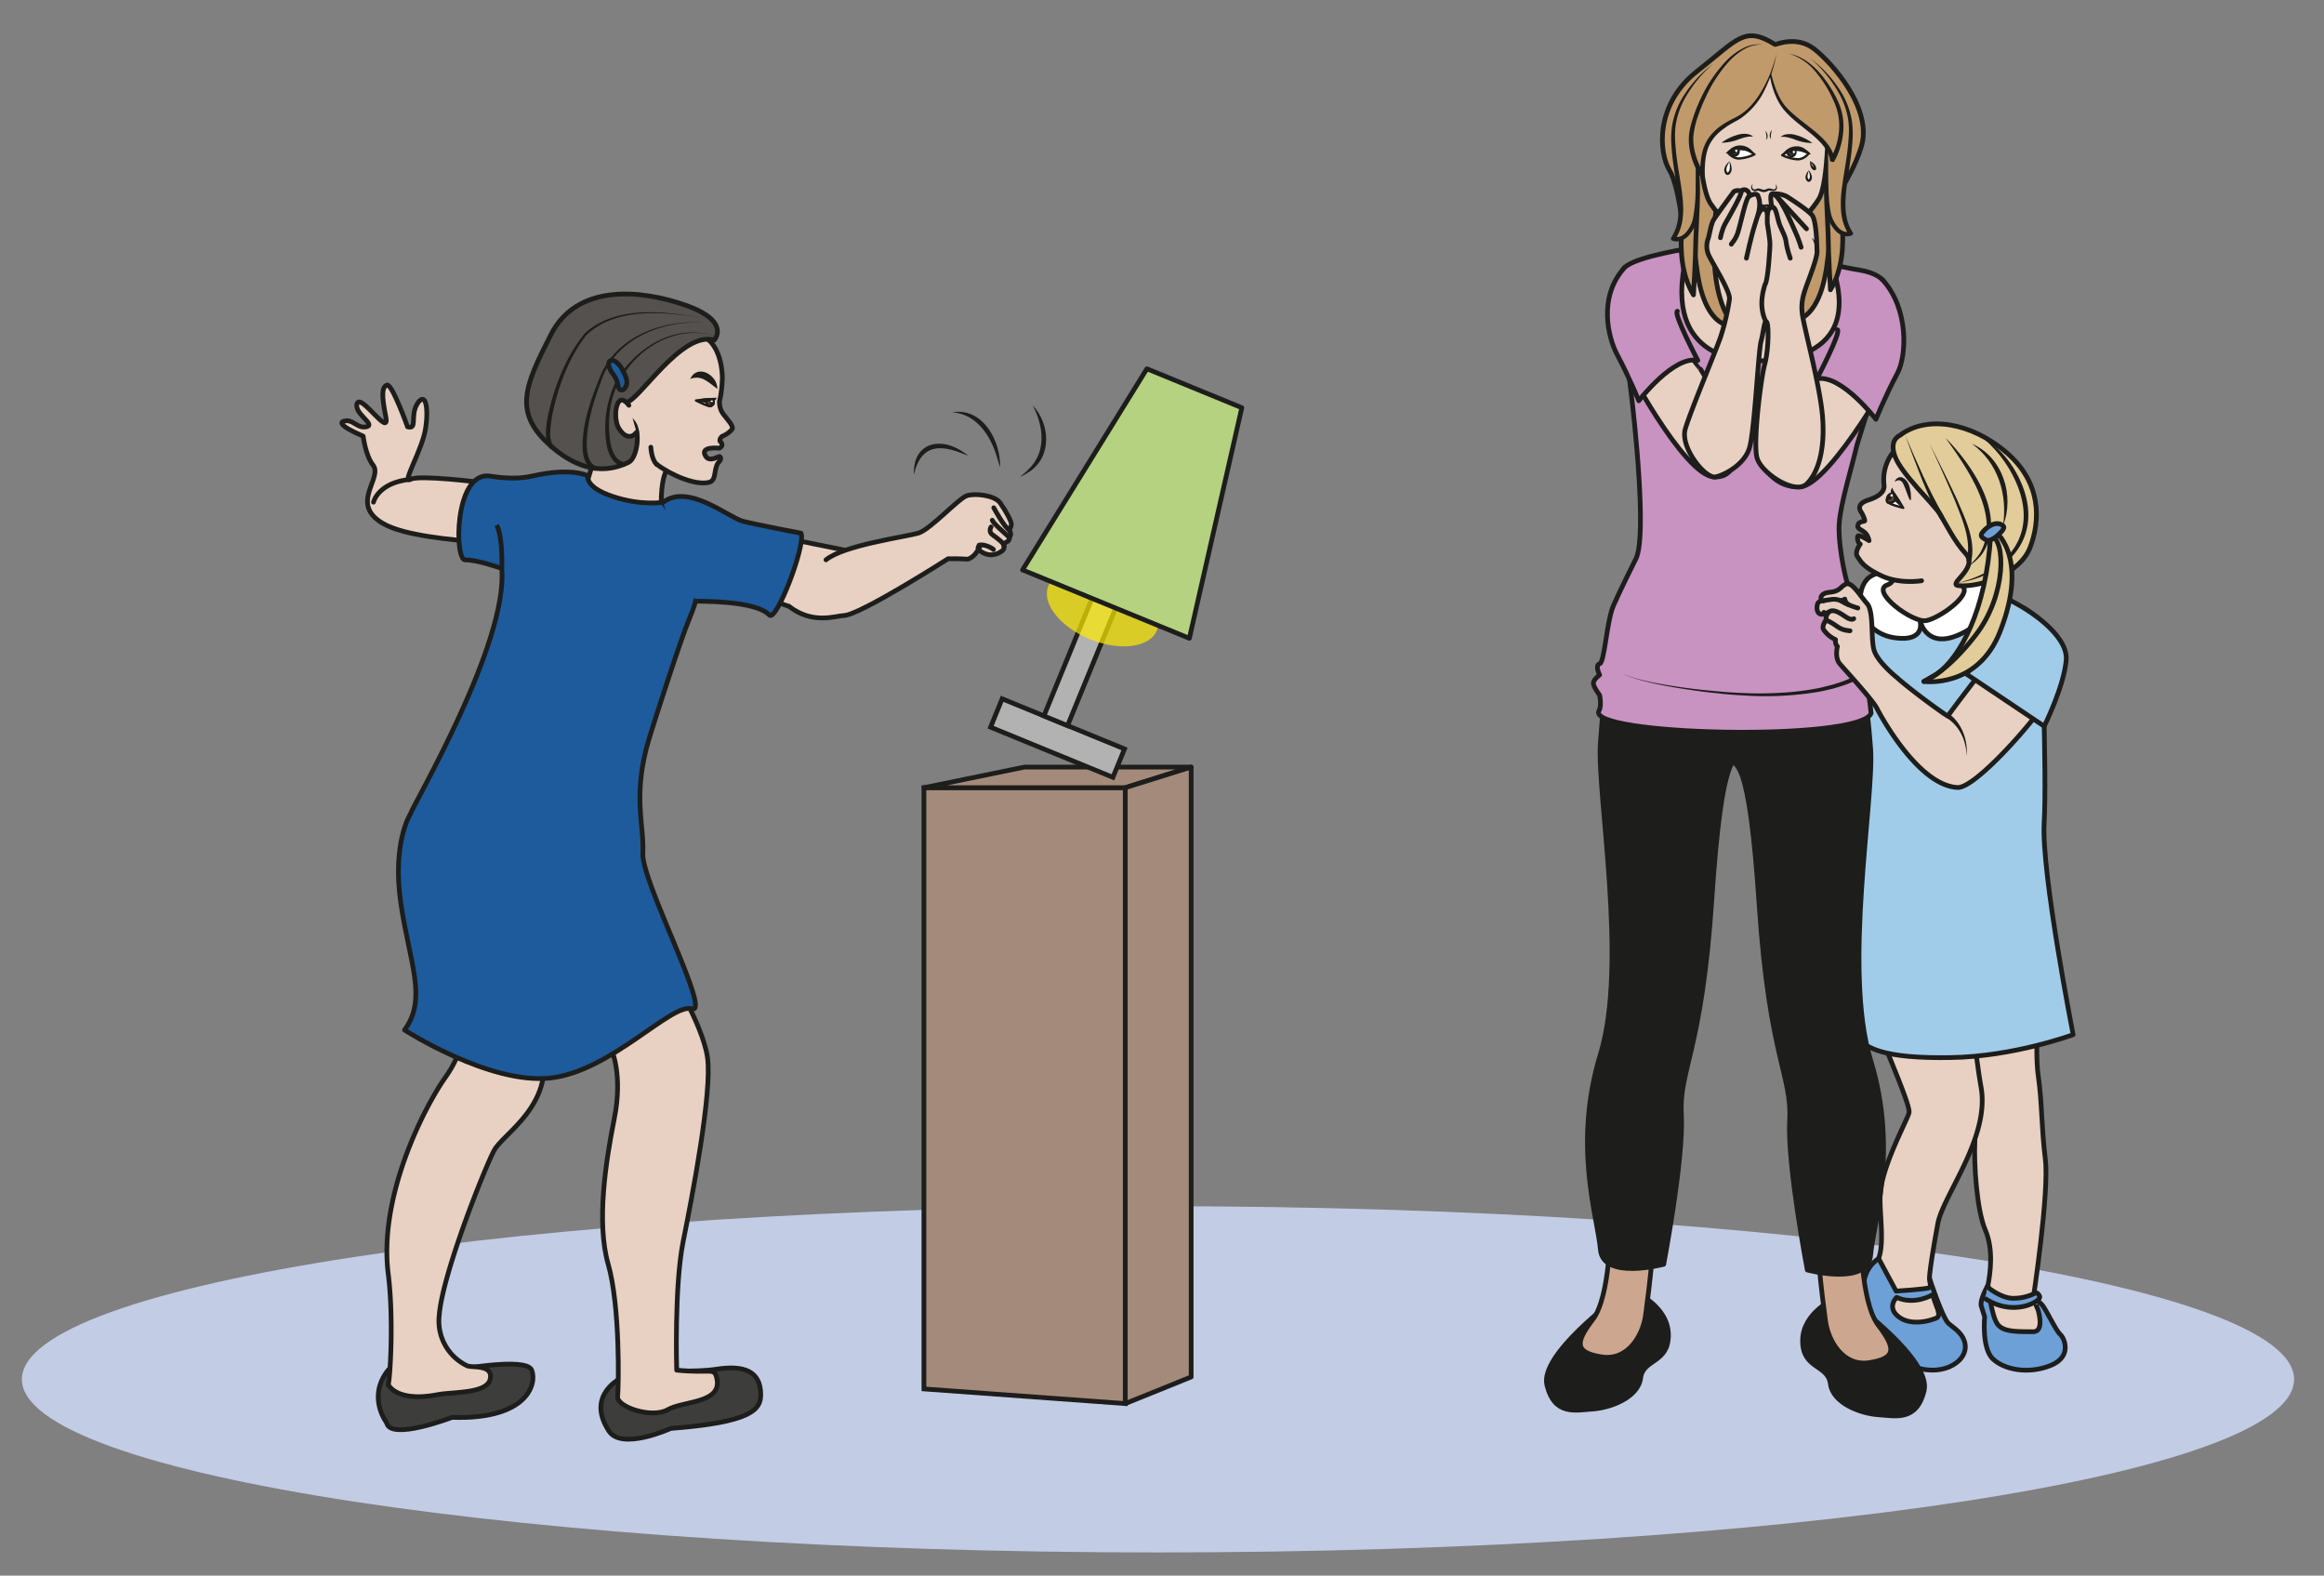 <?xml version="1.0" encoding="UTF-8" standalone="no"?><svg xmlns="http://www.w3.org/2000/svg" xml:space="preserve" viewBox="0 0 655.07 444.03"><rect x="0" y="0" width="655.07" height="444.03" fill="#808080" stroke="none"/><defs><clipPath id="a" clipPathUnits="userSpaceOnUse"><path d="M0 333.02h491.3V0H0Z"/></clipPath><clipPath id="b" clipPathUnits="userSpaceOnUse"><path d="M221.37 212.54h23.56v-16.09h-23.56Z"/></clipPath></defs><g clip-path="url(#a)" transform="matrix(1.333 0 0 -1.333 0 444.03)"><path d="M0 0c0-20.2-107.56-36.6-240.23-36.6-132.68 0-240.24 16.4-240.24 36.6 0 20.2 107.56 36.6 240.24 36.6C-107.56 36.6 0 20.2 0 0" style="fill:#c2cce5;fill-opacity:1;fill-rule:nonzero;stroke:none" transform="translate(485.1 41.5)"/><path d="M0 0c0-.55.12-7.19 1.33-11.5 1.22-4.3 2.3-8.04 2.07-12.73-.24-4.7.4-14.55 2.2-18.72 1.81-4.18 1.03-9.26.57-11.7-.45-2.43.11-7.82 1.85-9.92 1.75-2.1 10.48-3.38 10.82-.51.34 2.87-3.12 7.48-3.12 7.48S19.16-35 18.3-28c-.86 6.99-.67 11.9-1.5 17.66-.83 5.77.31 18.22.31 18.22" style="fill:#e8d1c2;fill-opacity:1;fill-rule:nonzero;stroke:#1d1d1b;stroke-width:1;stroke-linecap:round;stroke-linejoin:round;stroke-miterlimit:10;stroke-dasharray:none;stroke-opacity:1" transform="translate(414.2 116.03)"/><path d="M0 0s-1.82-3.13-1.41-4.42l.7-2.23s-.65-6.67 1.76-8.93c2.4-2.27 7.46-3.27 12.18-1.38 4.72 1.9 2.9 5.88 2.02 6.61-.87.73-2.99 5.32-3.82 6.23-.83.92-1.86 1.31-1.86 1.32 0 .01 1.04-2.38 1.07-2.56.03-.18 1.35-4.54-1.16-4.46-2.5.08-6.13-.26-7.46 1.59C.68-6.38 0 0 0 0" style="fill:#6da0d6;fill-opacity:1;fill-rule:nonzero;stroke:none" transform="translate(420.37 61.38)"/><path d="M0 0s-1.82-3.13-1.41-4.42l.7-2.23s-.65-6.67 1.76-8.93c2.4-2.27 7.46-3.27 12.18-1.38 4.72 1.9 2.9 5.88 2.02 6.61-.87.73-2.99 5.32-3.82 6.23-.83.92-1.86 1.31-1.86 1.32 0 .01 1.04-2.38 1.07-2.56.03-.18 1.35-4.54-1.16-4.46-2.5.08-6.13-.26-7.46 1.59C.68-6.38 0 0 0 0Z" style="fill:none;stroke:#1d1d1b;stroke-width:1;stroke-linecap:round;stroke-linejoin:round;stroke-miterlimit:10;stroke-dasharray:none;stroke-opacity:1" transform="translate(420.37 61.38)"/><path d="M0 0s2.93-2.5 5.6-2.44a10 10 0 0 1 4.3.97s.53.67 1.16-.48c.4-.75-1.58-1.6-1.58-1.6s-4.47-2.4-9.8.98" style="fill:#6da0d6;fill-opacity:1;fill-rule:nonzero;stroke:#1d1d1b;stroke-width:1;stroke-linecap:round;stroke-linejoin:round;stroke-miterlimit:10;stroke-dasharray:none;stroke-opacity:1" transform="translate(420.2 61.07)"/><path d="M0 0c.1 5.95 5.59 15.86 6.11 17.7.53 1.83-7.88 19.6-8.28 23.46-.4 3.87.53 4.99.53 4.99l8.83-.29s10.02 4.26 10.82.66c.8-3.6 2.42-18.42 3.32-23.27 2-10.75-8.1-23.04-9.14-29.03 0 0-1.82-9.79-1.74-11.55.09-1.76 1.7-8.38 4.26-10.26 2.57-1.9 2.2-7.63-4.5-8.26-6.7-.62-8.16 13.53-9.46 15.17a7.73 7.73 0 0 0-1.08 7.61C.91-10-.07-4.04 0 0" style="fill:#e8d1c2;fill-opacity:1;fill-rule:nonzero;stroke:none" transform="translate(397.56 80.12)"/><path d="M0 0c.1 5.95 5.59 15.86 6.11 17.7.53 1.83-7.88 19.6-8.28 23.46-.4 3.87.53 4.99.53 4.99l8.83-.29s10.02 4.26 10.82.66c.8-3.6 2.42-18.42 3.32-23.27 2-10.75-8.1-23.04-9.14-29.03 0 0-1.82-9.79-1.74-11.55.09-1.76 1.7-8.38 4.26-10.26 2.57-1.9 2.2-7.63-4.5-8.26-6.7-.62-8.16 13.53-9.46 15.17a7.73 7.73 0 0 0-1.08 7.61C.91-10-.07-4.04 0 0Z" style="fill:none;stroke:#1d1d1b;stroke-width:1;stroke-linecap:round;stroke-linejoin:round;stroke-miterlimit:10;stroke-dasharray:none;stroke-opacity:1" transform="translate(397.56 80.12)"/><path d="M0 0s1.93-4.3.97-4.84-5.36-1.94-8.1.1c-2.74 2.03-.51 4.16-.51 4.16C-3.75-2.32 0 0 0 0m-11.98-5.68c1.41-1.02 2.22-7.52 8.3-9.65 6.1-2.14 11.73 1.52 10.36 5.55-.63 1.83-2.11 2.63-3.32 3.68C2.07-4.99-.67 3.4-.67 3.4S-.2 2-.74 1.48c-.31-.3-7-.73-7-.73l-3.71 6.9c-5.96-4.16-1.95-12.32-.53-13.34" style="fill:#6da0d6;fill-opacity:1;fill-rule:nonzero;stroke:none" transform="translate(408.69 59.4)"/><path d="M0 0s1.93-4.3.97-4.84-5.36-1.94-8.1.1c-2.74 2.03-.51 4.16-.51 4.16C-3.75-2.32 0 0 0 0Zm-11.98-5.68c1.41-1.02 2.22-7.52 8.3-9.65 6.1-2.14 11.73 1.52 10.36 5.55-.63 1.83-2.11 2.63-3.32 3.68C2.07-4.99-.67 3.4-.67 3.4S-.2 2-.74 1.48c-.31-.3-7-.73-7-.73l-3.71 6.9c-5.96-4.16-1.95-12.32-.53-13.34z" style="fill:none;stroke:#1d1d1b;stroke-width:1;stroke-linecap:round;stroke-linejoin:round;stroke-miterlimit:10;stroke-dasharray:none;stroke-opacity:1" transform="translate(408.69 59.4)"/><path d="M0 0s.12-1.9-.44-3.05" style="fill:#e8d1c2;fill-opacity:1;fill-rule:nonzero;stroke:none" transform="translate(434.62 135.86)"/><path d="M0 0c.14-.7.62-3.84-.63-3.62a.5.5 0 0 0-.34.64C-.4-2.14-.1-1.04 0 0" style="fill:#1d1d1b;fill-opacity:1;fill-rule:nonzero;stroke:none" transform="translate(434.62 135.86)"/><path d="M0 0s-7.96-2.93-12.23-8.85c-3.68-5.1-1.4-12.78-.5-23.89.92-11.1 2.77-26.67 3.15-28.72.38-2.06 4.72-29.64 5.16-32 .88-4.82 7.1-6.73 20.6-6.52 13.48.2 25.95 4.85 25.95 4.85S35.38-60.75 36-50.33c.61 10.42-.67 42.7-.67 42.7S31.64-3.75 21.07 0C10.45 3.76 0 0 0 0" style="fill:#a0ccea;fill-opacity:1;fill-rule:nonzero;stroke:none" transform="translate(396.25 209.5)"/><path d="M0 0s-7.96-2.93-12.23-8.85c-3.68-5.1-1.4-12.78-.5-23.89.92-11.1 2.77-26.67 3.15-28.72.38-2.06 4.72-29.64 5.16-32 .88-4.82 7.1-6.73 20.6-6.52 13.48.2 25.95 4.85 25.95 4.85S35.38-60.75 36-50.33c.61 10.42-.67 42.7-.67 42.7S31.64-3.75 21.07 0C10.45 3.76 0 0 0 0Z" style="fill:none;stroke:#1d1d1b;stroke-width:1;stroke-linecap:round;stroke-linejoin:round;stroke-miterlimit:10;stroke-dasharray:none;stroke-opacity:1" transform="translate(396.25 209.5)"/><path d="M0 0s-3.5.13-5.26-1.4C-8.6-4.35-7.5-13.77 1.53-14.17c5.39-.24 4.08 3.82 4.08 3.82s1-4.8 5.95-3.82c4.95 1 10.73 6.54 10.31 8.52-.42 1.98-3.61 5.12-9.01 4.23C7.46-2.29 0 0 0 0" style="fill:#fff;fill-opacity:1;fill-rule:nonzero;stroke:none" transform="translate(400.36 212.32)"/><path d="M0 0s-3.5.13-5.26-1.4C-8.6-4.35-7.5-13.77 1.53-14.17c5.39-.24 4.08 3.82 4.08 3.82s1-4.8 5.95-3.82c4.95 1 10.73 6.54 10.31 8.52-.42 1.98-3.61 5.12-9.01 4.23C7.46-2.29 0 0 0 0Z" style="fill:none;stroke:#1d1d1b;stroke-width:1;stroke-linecap:round;stroke-linejoin:round;stroke-miterlimit:10;stroke-dasharray:none;stroke-opacity:1" transform="translate(400.36 212.32)"/><path d="M0 0s5-6.58 1.32-7.88c-3.76-1.34 5.33-8.1 8.2-7.56 2.88.54 9.6 5.4 7.74 7.2-3.22 3.1.2 7 .2 7" style="fill:#e8d1c2;fill-opacity:1;fill-rule:nonzero;stroke:#1d1d1b;stroke-width:1;stroke-linecap:round;stroke-linejoin:round;stroke-miterlimit:10;stroke-dasharray:none;stroke-opacity:1" transform="translate(397.79 217.34)"/><path d="m0 0-3.78-41.48" style="fill:none;stroke:#1d1d1b;stroke-width:1;stroke-linecap:round;stroke-linejoin:round;stroke-miterlimit:10;stroke-dasharray:none;stroke-opacity:1" transform="translate(390.45 188.15)"/><path d="M0 0s-16.3-11.96-14.69-18.4c1.6-6.44 5.97-5.3 9.68-5.04 3.7.25 9.6 2.41 10.13 6.55C5.65-12.76 11-13.85 11-7.8s-6.96 9-6.96 9" style="fill:#1d1d1b;fill-opacity:1;fill-rule:nonzero;stroke:#1d1d1b;stroke-width:1;stroke-linecap:round;stroke-linejoin:round;stroke-miterlimit:10;stroke-dasharray:none;stroke-opacity:1" transform="translate(341.8 58.66)"/><path d="M0 0s.09-14.83-3.7-19.77c-3.8-4.95-3.75-7 1.85-7.9 5.6-.89 8.81 4.6 9.34 9 .54 4.4 2.99 20.74 0 19.77C4.51.13 0 0 0 0" style="fill:#cca68e;fill-opacity:1;fill-rule:nonzero;stroke:none" transform="translate(340.5 73.91)"/><path d="M0 0s.09-14.83-3.7-19.77c-3.8-4.95-3.75-7 1.85-7.9 5.6-.89 8.81 4.6 9.34 9 .54 4.4 2.99 20.74 0 19.77C4.51.13 0 0 0 0Z" style="fill:none;stroke:#1d1d1b;stroke-width:1;stroke-linecap:round;stroke-linejoin:round;stroke-miterlimit:10;stroke-dasharray:none;stroke-opacity:1" transform="translate(340.5 73.91)"/><path d="M0 0c-2.14-1.1-4.82 1.06-6.96-31.05-2.15-32.1-6.96-35.95-6.43-45.3.54-9.33-3.74-31.7-3.74-31.7s-12.85-3.44-13.39 3.15c-.53 6.6-5.88 21.97 0 41.2 5.9 19.21-.78 55.14 0 65.9 1.44 19.8 3.75 31 3.75 31" style="fill:#1d1d1b;fill-opacity:1;fill-rule:nonzero;stroke:#1d1d1b;stroke-width:1;stroke-linecap:round;stroke-linejoin:round;stroke-miterlimit:10;stroke-dasharray:none;stroke-opacity:1" transform="translate(368.93 173.87)"/><path d="M0 0s16.3-11.96 14.69-18.4c-1.6-6.44-5.97-5.3-9.68-5.04-3.7.25-9.6 2.41-10.13 6.55C-5.65-12.76-11-13.85-11-7.8s6.96 9 6.96 9" style="fill:#1d1d1b;fill-opacity:1;fill-rule:nonzero;stroke:#1d1d1b;stroke-width:1;stroke-linecap:round;stroke-linejoin:round;stroke-miterlimit:10;stroke-dasharray:none;stroke-opacity:1" transform="translate(392.17 57.45)"/><path d="M0 0s-.09-14.83 3.7-19.77c3.8-4.95 3.75-7-1.85-7.9-5.6-.89-8.81 4.6-9.34 9-.54 4.4-2.99 20.74 0 19.77C-4.51.13 0 0 0 0" style="fill:#cca68e;fill-opacity:1;fill-rule:nonzero;stroke:none" transform="translate(393.48 72.7)"/><path d="M0 0s-.09-14.83 3.7-19.77c3.8-4.95 3.75-7-1.85-7.9-5.6-.89-8.81 4.6-9.34 9-.54 4.4-2.99 20.74 0 19.77C-4.51.13 0 0 0 0Z" style="fill:none;stroke:#1d1d1b;stroke-width:1;stroke-linecap:round;stroke-linejoin:round;stroke-miterlimit:10;stroke-dasharray:none;stroke-opacity:1" transform="translate(393.48 72.7)"/><path d="M0 0c2.14-1.1 4.82 1.06 6.96-31.05 2.15-32.1 6.96-35.95 6.43-45.3-.54-9.33 3.74-31.7 3.74-31.7s12.85-3.44 13.39 3.15c.53 6.6 5.88 21.97 0 41.2-5.9 19.21.78 55.14 0 65.9-1.44 19.8-5.46 31.58-5.46 31.58s-39.17 6.25-47.94.62" style="fill:#1d1d1b;fill-opacity:1;fill-rule:nonzero;stroke:#1d1d1b;stroke-width:1;stroke-linecap:round;stroke-linejoin:round;stroke-miterlimit:10;stroke-dasharray:none;stroke-opacity:1" transform="translate(365.04 172.66)"/><path d="M0 0s2.9-8.16-1.4-12.18c-5.72-5.37-16.66-5.86-20.96 0-4.3 5.86-3.55 14.28-3.55 14.28S-37.8.4-40.4-2.06c-2-1.9-.54-10.53-.54-10.53s1.15-9.67 1.9-15.71c.75-6.05 3.36-30.11 1.11-35.2 0 0-3.4-6.77-4.83-10.06-1.43-3.3-1.85-11.98-2.91-12.28-1.06-.31 0-2.35 0-2.35s-1.24-.9-1.32-1.68c-.07-.78 1.32-2.59 1.32-2.59s.47-2.25-.12-3.26c-3.09-5.3 55.1-6.67 57.53-.58 0 0-.8 6.25-.67 7.15.13.9-.89 5.66-2.15 5.92 0 0 .88 1.51 0 2.03-.88.52-.24 2.33-.24 2.33s-1.26 7.78-1.97 10.05C6-66.56 4.72-60 4.99-56.2c.3 4.38 2.77 12.24 3.74 16.56 0 0 6.03 19.39 6.59 21.02.56 1.63-1.16 13.95-1.16 13.95s-1.24 1.5-4.89 2.08C5.62-2 2.1-1.18 0 0" style="fill:#c892c1;fill-opacity:1;fill-rule:nonzero;stroke:#1d1d1b;stroke-width:1;stroke-linecap:butt;stroke-linejoin:round;stroke-miterlimit:10;stroke-dasharray:none;stroke-opacity:1" transform="translate(383.92 278.61)"/><path d="M0 0a7.4 7.4 0 0 0-2.8-2.22 11.45 11.45 0 0 0-3.47-1.01c-1.2-.15-2.41-.12-3.6.05-.59.08-1.17.24-1.74.37-.57.18-1.13.37-1.68.6.6-.01 1.18-.07 1.76-.12.58-.01 1.16-.06 1.73-.07 1.15 0 2.29 0 3.4.16 2.24.3 4.43.94 6.4 2.24" style="fill:#1d1d1b;fill-opacity:1;fill-rule:nonzero;stroke:none" transform="translate(389.22 238.98)"/><path d="M0 0c-1.75-1.86-3.9-2.88-6.08-3.77-1.1-.45-2.23-.76-3.35-1.1-1.14-.25-2.28-.57-3.43-.74a68.4 68.4 0 0 0-13.94-.8c-2.33.13-4.65.25-6.96.53-2.31.22-4.61.53-6.9.89-2.3.35-4.6.75-6.86 1.25-1.13.26-2.26.53-3.37.87-1.1.35-2.24.69-3.2 1.33.98-.62 2.11-.93 3.22-1.26 1.11-.31 2.25-.56 3.38-.8a129.3 129.3 0 0 1 13.77-1.86c2.3-.24 4.62-.32 6.93-.41 4.62-.07 9.26.15 13.79 1.01 1.13.19 2.23.52 3.35.79 1.1.34 2.19.67 3.24 1.12 1.06.42 2.08.94 3.05 1.51.94.59 1.9 1.28 2.56 2.05z" style="fill:#1d1d1b;fill-opacity:1;fill-rule:nonzero;stroke:none" transform="translate(397.07 192.4)"/><path d="M0 0c.17-.1 4.55 1.97 8.33-.99 3.78-2.96 12.5-12.73 9.87-20.83-2.63-8.1-6.15-9.54-5.83-15.98.32-6.45-1.64-14.73-5.85-15.92C2.31-54.9-17.7-49.3-18.4-46.25c-.69 3.05-1.52 15.68-3.9 19.62-2.37 3.95-2.94 14.07 5.78 20.91C-7.82 1.12-6.53 4.01 0 0" style="fill:#c19a6b;fill-opacity:1;fill-rule:nonzero;stroke:none" transform="translate(375.33 323.72)"/><path d="M0 0c.17-.1 4.55 1.97 8.33-.99 3.78-2.96 12.5-12.73 9.87-20.83-2.63-8.1-6.15-9.54-5.83-15.98.32-6.45-1.64-14.73-5.85-15.92C2.31-54.9-17.7-49.3-18.4-46.25c-.69 3.05-1.52 15.68-3.9 19.62-2.37 3.95-2.94 14.07 5.78 20.91C-7.82 1.12-6.53 4.01 0 0Z" style="fill:none;stroke:#1d1d1b;stroke-width:1;stroke-linecap:round;stroke-linejoin:round;stroke-miterlimit:10;stroke-dasharray:none;stroke-opacity:1" transform="translate(375.33 323.72)"/><path d="M0 0s22.96-1.76 16.29 19.21c0 0-3.46.67-5.88 2.99-2.42 2.32-5.87 12.57-5.87 12.57l-10.3.88s.3-9.17-1.97-11.88c-2.27-2.7-6.9-.6-7.47-3.57C-19.35-1.47 0 0 0 0" style="fill:#e8d1c2;fill-opacity:1;fill-rule:nonzero;stroke:none" transform="translate(371.4 256.87)"/><path d="M0 0s22.96-1.76 16.29 19.21c0 0-3.46.67-5.88 2.99-2.42 2.32-5.87 12.57-5.87 12.57l-10.3.88s.3-9.17-1.97-11.88c-2.27-2.7-6.9-.6-7.47-3.57C-19.35-1.47 0 0 0 0Z" style="fill:none;stroke:#1d1d1b;stroke-width:1;stroke-linecap:round;stroke-linejoin:round;stroke-miterlimit:10;stroke-dasharray:none;stroke-opacity:1" transform="translate(371.4 256.87)"/><path d="M0 0c-4.22 3.2-1.3 16.02-1.3 16.02l-17.7.55s.01-10.1-2.86-15.85" style="fill:#e8d1c2;fill-opacity:1;fill-rule:nonzero;stroke:none" transform="translate(383.15 272.77)"/><path d="M0 0c-1.17.81-1.75 2.22-2.08 3.57a17.81 17.81 0 0 0-.48 4.18c0 2.81.27 5.6.84 8.36l.4-.53-8.84.22-8.84.34.43.43a55.93 55.93 0 0 0-.82-8.12 34.75 34.75 0 0 0-.94-3.97c-.4-1.3-.88-2.57-1.53-3.76.53 1.24.92 2.53 1.24 3.84.31 1.3.5 2.64.7 3.97.35 2.66.5 5.37.5 8.04 0 .23.2.42.43.42h.01l8.85-.2 8.85-.34a.44.44 0 0 0 .4-.53A46.25 46.25 0 0 1-2 7.74C-2.03 6.37-2 5-1.77 3.64-1.52 2.3-1.07.92 0 0" style="fill:#1d1d1b;fill-opacity:1;fill-rule:nonzero;stroke:none" transform="translate(383.15 272.77)"/><path d="M0 0s2.68-18.21-3.86-25.18c0 0 6.16-1.28 7.95 11.7C5.89-.5 5.89 6.64 5.89 6.64" style="fill:#c19a6b;fill-opacity:1;fill-rule:nonzero;stroke:#1d1d1b;stroke-width:1;stroke-linecap:round;stroke-linejoin:round;stroke-miterlimit:10;stroke-dasharray:none;stroke-opacity:1" transform="translate(382.21 290.45)"/><path d="M0 0s-2.68-18.21 3.86-25.18c0 0-6.15-1.28-7.95 11.7C-5.89-.5-5.89 6.64-5.89 6.64" style="fill:#c19a6b;fill-opacity:1;fill-rule:nonzero;stroke:#1d1d1b;stroke-width:1;stroke-linecap:round;stroke-linejoin:round;stroke-miterlimit:10;stroke-dasharray:none;stroke-opacity:1" transform="translate(362.95 289.37)"/><path d="M0 0s-4.18-13.15 1.02-21.7c0 0 .47 8.22.47 10.85 0 2.63.91 13.22 0 16.11" style="fill:#c19a6b;fill-opacity:1;fill-rule:nonzero;stroke:#1d1d1b;stroke-width:1;stroke-linecap:round;stroke-linejoin:round;stroke-miterlimit:10;stroke-dasharray:none;stroke-opacity:1" transform="translate(357.08 292.46)"/><path d="M0 0c-.26-.2-8.2-6.38-8.46-14.6-.26-8.21 3.78-16.7 0-22.35 0 0 2.36-1.12 4.23 2.9 1.86 4-.2 18.14 1.6 21.3" style="fill:#c19a6b;fill-opacity:1;fill-rule:nonzero;stroke:none" transform="translate(362.26 319.62)"/><path d="M0 0a27.48 27.48 0 0 1-6.2-7.74 16.75 16.75 0 0 1-1.62-4.63c-.31-1.6-.28-3.25-.15-4.9.22-3.3.94-6.56 1.37-9.9.2-1.68.36-3.38.19-5.11a10.45 10.45 0 0 0-1.66-4.93l-.19.68c.34-.14.88-.13 1.3.03.44.16.85.47 1.19.86.69.76 1.22 1.77 1.47 2.77a34 34 0 0 1 .59 6.65c.04 2.25 0 4.51.08 6.78.04 1.13.08 2.26.2 3.4.13 1.11.25 2.28.8 3.28-.47-1.03-.5-2.19-.58-3.3-.06-1.13-.04-2.26-.02-3.38l.18-6.78c.01-2.27.08-4.55-.42-6.85a7.56 7.56 0 0 0-1.64-3.18c-.77-.9-2.13-1.66-3.55-1.12a.44.44 0 0 0-.2.65l.02.03a9.49 9.49 0 0 1 1.45 4.5c.12 1.61.03 3.26-.17 4.9-.38 3.29-1.07 6.59-1.26 9.97-.12 1.68-.07 3.41.3 5.1a17.36 17.36 0 0 0 1.84 4.74A25.55 25.55 0 0 0 0 0" style="fill:#1d1d1b;fill-opacity:1;fill-rule:nonzero;stroke:none" transform="translate(362.26 319.62)"/><path d="M0 0s.23-15.42-2.05-18.94c-2.29-3.51-7.85-9.57-11.78-9.37-3.93.21-9.03 5.48-11.05 8.5-2.01 3-2.82 13.87-2.01 18.63.8 4.76 5.64 13.71 10.6 13.58C-11.31 12.26.05 4.68 0 0" style="fill:#e8d1c2;fill-opacity:1;fill-rule:nonzero;stroke:none" transform="translate(386.59 309.86)"/><path d="M0 0s.23-15.42-2.05-18.94c-2.29-3.51-7.85-9.57-11.78-9.37-3.93.21-9.03 5.48-11.05 8.5-2.01 3-2.82 13.87-2.01 18.63.8 4.76 5.64 13.71 10.6 13.58C-11.31 12.26.05 4.68 0 0Z" style="fill:none;stroke:#1d1d1b;stroke-width:1;stroke-linecap:round;stroke-linejoin:round;stroke-miterlimit:10;stroke-dasharray:none;stroke-opacity:1" transform="translate(386.59 309.86)"/><path d="M0 0s4.18-13.15-1.02-21.7c0 0-.47 8.22-.47 10.85 0 2.63-.9 13.22 0 16.11" style="fill:#c19a6b;fill-opacity:1;fill-rule:nonzero;stroke:#1d1d1b;stroke-width:1;stroke-linecap:round;stroke-linejoin:round;stroke-miterlimit:10;stroke-dasharray:none;stroke-opacity:1" transform="translate(388.08 293.54)"/><path d="M0 0c.26-.2 8.2-6.38 8.46-14.6.26-8.21-3.78-16.7 0-22.35 0 0-2.36-1.12-4.22 2.9-1.87 4 .18 18.14-1.61 21.3" style="fill:#c19a6b;fill-opacity:1;fill-rule:nonzero;stroke:none" transform="translate(382.9 320.7)"/><path d="M0 0a25.57 25.57 0 0 0 6.68-7.48 17.36 17.36 0 0 0 1.84-4.75c.37-1.68.42-3.41.3-5.09-.2-3.38-.88-6.68-1.26-9.97-.2-1.64-.3-3.29-.17-4.9.14-1.6.57-3.18 1.46-4.5l.02-.03a.44.44 0 0 0-.21-.65c-1.41-.54-2.78.21-3.55 1.12a7.56 7.56 0 0 0-1.64 3.17c-.5 2.31-.43 4.59-.42 6.86l.18 6.78c.02 1.12.04 2.25-.02 3.38-.08 1.11-.1 2.27-.58 3.3.55-1 .67-2.17.8-3.29.12-1.13.16-2.26.2-3.4.08-2.26.04-4.52.08-6.77.05-2.25.12-4.53.59-6.65.25-1 .78-2.01 1.47-2.78.34-.38.75-.7 1.2-.85.42-.17.95-.17 1.3-.03l-.2-.68c-1 1.46-1.5 3.21-1.66 4.93a23.3 23.3 0 0 0 .2 5.1c.42 3.35 1.14 6.61 1.36 9.91.13 1.65.17 3.3-.15 4.9-.3 1.6-.86 3.16-1.62 4.63A27.48 27.48 0 0 1 0 0" style="fill:#1d1d1b;fill-opacity:1;fill-rule:nonzero;stroke:none" transform="translate(382.9 320.7)"/><path d="M0 0s.3-8.35 3.56-12.43c3.2-3.99 9.52-6.46 10.28-11.18.01-.11 3.7 6.05.74 12.36-2.94 6.32-6.53 9.27-9.8 10.06" style="fill:#c19a6b;fill-opacity:1;fill-rule:nonzero;stroke:none" transform="translate(373.63 322.93)"/><path d="M0 0c.23-2.32.62-4.62 1.28-6.84.65-2.2 1.54-4.4 3.13-6 1.6-1.63 3.5-2.96 5.33-4.43.92-.74 1.83-1.52 2.63-2.43.8-.9 1.49-1.97 1.82-3.2.05-.15.07-.3.1-.46l.03-.12v-.04c.26.24-.93.58-.84.25l-.01-.01.09.14a14.5 14.5 0 0 1 1.68 5.62c.2 2.26-.23 4.52-1.23 6.57a24.66 24.66 0 0 1-3.64 5.85 11.9 11.9 0 0 1-5.6 3.91c2.32-.45 4.35-1.89 5.97-3.58a25.2 25.2 0 0 0 3.97-5.84 12.58 12.58 0 0 0 1.43-6.98 15.59 15.59 0 0 0-1.72-6.04l-.14-.23-.03-.05-.03-.03c.08-.34-1.12 0-.87.24l-.02.06-.02.1c-.02.13-.04.26-.08.39-.55 2.1-2.3 3.73-4.06 5.18-1.77 1.47-3.72 2.82-5.3 4.62-1.64 1.8-2.49 4.13-3.04 6.39C.3-4.66.02-2.33 0 0" style="fill:#1d1d1b;fill-opacity:1;fill-rule:nonzero;stroke:none" transform="translate(373.63 322.93)"/><path d="M0 0s-1.9-10.6-8.65-13.95c-6.75-3.35-6.94-7-7.03-11.87 0 0-3.27 4.79-2.19 9.73 1.55 7 7.83 18.65 14.98 17.95" style="fill:#c19a6b;fill-opacity:1;fill-rule:nonzero;stroke:none" transform="translate(375.66 321.83)"/><path d="M0 0a28.09 28.09 0 0 0-2.43-7.57 15.3 15.3 0 0 0-5.13-6.16c-.58-.38-1.18-.68-1.74-1-.57-.3-1.12-.66-1.64-1.04-1.05-.74-2-1.6-2.7-2.66-1.46-2.09-1.53-4.78-1.56-7.4a.48.48 0 0 0-.88-.26 15.84 15.84 0 0 0-1.9 4.12 12.42 12.42 0 0 0-.54 4.51c.12 1.56.58 2.97 1.05 4.38a35.3 35.3 0 0 0 1.72 4.1 29.9 29.9 0 0 0 5.03 7.3 13.71 13.71 0 0 0 3.54 2.7 7.24 7.24 0 0 0 4.29.84A7.46 7.46 0 0 1-7.04.76a14.04 14.04 0 0 1-3.3-2.8A29.23 29.23 0 0 1-15-9.33a37.45 37.45 0 0 1-1.63-4.02 17.69 17.69 0 0 1-.95-4.16c-.18-2.8.86-5.64 2.3-8.02l-.89-.27c.04 1.33.07 2.68.3 4.03.21 1.35.7 2.7 1.5 3.85.79 1.15 1.83 2.1 2.96 2.84.57.38 1.15.72 1.75 1.03.6.32 1.2.59 1.74.92 2.2 1.34 3.84 3.48 5.1 5.76C-1.53-5.08-.61-2.58 0 0" style="fill:#1d1d1b;fill-opacity:1;fill-rule:nonzero;stroke:none" transform="translate(375.66 321.83)"/><path d="M0 0a9.97 9.97 0 0 0-3.45.64c-.55.22-1.04.38-1.57.51-.53.12-1.07.22-1.67.12.44.46 1.12.6 1.74.62.62.03 1.27-.12 1.8-.3A10 10 0 0 0 0 0" style="fill:#1d1d1b;fill-opacity:1;fill-rule:nonzero;stroke:none" transform="translate(383.23 302.87)"/><path d="M0 0s-.85-1.23-2.3-1.26a8.68 8.68 0 0 0-3.28.87s1 .78 1.76 1C-3.06.84-1.39 1.17 0 0" style="fill:#fff;fill-opacity:1;fill-rule:nonzero;stroke:none" transform="translate(382.45 300.69)"/><path d="M0 0s-.85-1.23-2.3-1.26a8.68 8.68 0 0 0-3.28.87s1 .78 1.76 1C-3.06.84-1.39 1.17 0 0Z" style="fill:none;stroke:#1d1d1b;stroke-width:.5;stroke-linecap:butt;stroke-linejoin:round;stroke-miterlimit:10;stroke-dasharray:none;stroke-opacity:1" transform="translate(382.45 300.69)"/><path d="M0 0c-.4-.24-.56-.47-.32-.89a.83.83 0 0 1 1.15-.3c.4.24.53.78.3 1.19C.87.4.4.24 0 0" style="fill:#60462c;fill-opacity:1;fill-rule:nonzero;stroke:none" transform="translate(378.42 301.4)"/><path d="M0 0c-.4-.24-.56-.47-.32-.89a.83.83 0 0 1 1.15-.3c.4.24.53.78.3 1.19C.87.4.4.24 0 0Z" style="fill:none;stroke:#1d1d1b;stroke-width:.5;stroke-linecap:round;stroke-linejoin:round;stroke-miterlimit:10;stroke-dasharray:none;stroke-opacity:1" transform="translate(378.42 301.4)"/><path d="M0 0c.07-.08-.07-.2-.16-.18a5.72 5.72 0 0 0-.68.15l-.78.3a4.59 4.59 0 0 1-2.9.05c-.5-.16-.99-.39-1.5-.67.23.55.66 1 1.18 1.33.5.35 1.17.53 1.79.54.63.03 1.32-.18 1.8-.54C-.98.8-.77.6-.56.4l.3-.3.14-.13c.05-.03.1-.07.13.02" style="fill:#1d1d1b;fill-opacity:1;fill-rule:nonzero;stroke:none" transform="translate(382.9 300.65)"/><path d="M0 0a.5.5 0 0 1-.17-.68.48.48 0 0 1 .66-.17c.24.14.31.44.18.68A.48.48 0 0 1 0 0" style="fill:#1d1d1b;fill-opacity:1;fill-rule:nonzero;stroke:none" transform="translate(378.66 301.43)"/><path d="M0 0a.25.25 0 0 1-.08-.34.24.24 0 0 1 .33-.08c.11.06.15.22.08.33A.24.24 0 0 1 0 0" style="fill:#fff;fill-opacity:1;fill-rule:nonzero;stroke:none" transform="translate(379.2 301.19)"/><path d="M0 0s.85-1.23 2.3-1.26a8.67 8.67 0 0 1 3.28.87s-1 .78-1.76 1C3.06.84 1.39 1.18 0 0" style="fill:#fff;fill-opacity:1;fill-rule:nonzero;stroke:none" transform="translate(365.4 300.86)"/><path d="M0 0s.85-1.23 2.3-1.26a8.67 8.67 0 0 1 3.28.87s-1 .78-1.76 1C3.06.84 1.39 1.18 0 0Z" style="fill:none;stroke:#1d1d1b;stroke-width:.5;stroke-linecap:butt;stroke-linejoin:round;stroke-miterlimit:10;stroke-dasharray:none;stroke-opacity:1" transform="translate(365.4 300.86)"/><path d="M0 0c.44.15.72.13.87-.33a.87.87 0 0 0-.53-1.1.84.84 0 0 0-1.07.56c-.15.45.29.72.73.87" style="fill:#60462c;fill-opacity:1;fill-rule:nonzero;stroke:none" transform="translate(366.72 301.7)"/><path d="M0 0c.44.15.72.13.87-.33a.87.87 0 0 0-.53-1.1.84.84 0 0 0-1.07.56c-.15.45.29.72.73.87Z" style="fill:none;stroke:#1d1d1b;stroke-width:.5;stroke-linecap:round;stroke-linejoin:round;stroke-miterlimit:10;stroke-dasharray:none;stroke-opacity:1" transform="translate(366.72 301.7)"/><path d="M0 0c.03-.09.08-.05.13-.02l.14.13.3.3c.2.2.42.4.67.57.5.36 1.18.57 1.81.54A3.39 3.39 0 0 0 6.03-.35 8.8 8.8 0 0 1 4.52.3a4.53 4.53 0 0 1-2.9-.05L.84-.03A5.72 5.72 0 0 0 .4-.15a1.05 1.05 0 0 0-.25-.03C.07-.19-.07-.08 0 0" style="fill:#1d1d1b;fill-opacity:1;fill-rule:nonzero;stroke:none" transform="translate(364.96 300.83)"/><path d="M0 0c.26.09.53-.05.61-.31a.5.5 0 0 0-.3-.63.49.49 0 0 0-.62.31A.5.5 0 0 0 0 0" style="fill:#1d1d1b;fill-opacity:1;fill-rule:nonzero;stroke:none" transform="translate(366.53 301.55)"/><path d="M0 0c.13.04.26-.03.3-.16a.25.25 0 0 0-.15-.31.24.24 0 0 0-.3.16c-.05.13.02.27.15.31" style="fill:#fff;fill-opacity:1;fill-rule:nonzero;stroke:none" transform="translate(367.07 301.47)"/><path d="M0 0c.25-.2.39-.56.3-.93-.09-.4-.6-.57-.93-.5-.34.03-.64.14-.83.06-.25-.08-.52-.29-.96-.3-.37-.02-.72.17-.97.24l-.2.06a.28.28 0 0 1-.15 0c-.11-.01-.27-.09-.47-.1-.4-.06-.82.22-.9.6-.08.33.04.76.37.88-.24-.23-.22-.57-.12-.8a.5.5 0 0 1 .6-.3c.1.04.23.1.43.16.09.02.21.04.32.02.08-.02.17-.03.25-.06.35-.1.58-.21.85-.21.2-.02.48.16.82.25.44.11.75-.07 1.02-.13.27-.07.53-.02.63.22.11.23.09.57-.06.84" style="fill:#1d1d1b;fill-opacity:1;fill-rule:nonzero;stroke:none" transform="translate(375.43 294.16)"/><path d="M0 0a9.2 9.2 0 0 0-2.96-.32c-.5.02-1 .15-1.46.2a4.74 4.74 0 0 1-1.03 0c-.08 0-.23-.08-.19-.04l-.37-.02c-.23.18-.72.3-1.13.33-.43.05-.87.03-1.33.02-.45-.01-.91-.02-1.37 0-.45.05-.93.02-1.35.23.44-.1.9-.03 1.35 0 .45.04.9.08 1.35.14.44.06.92.1 1.39.07.48-.04.94-.07 1.44-.43l-.36-.02c.23.2.33.17.48.22l.41.03c.27 0 .52-.02.77-.06.51-.08.97-.21 1.44-.27C-1.96-.06-.98-.06 0 0" style="fill:#1d1d1b;fill-opacity:1;fill-rule:nonzero;stroke:none" transform="translate(378.82 289.5)"/><path d="M0 0a9.37 9.37 0 0 0-4.87-.84c-.84.09-1.66.27-2.44.53-.8.25-1.54.57-2.35.74.84.03 1.65-.2 2.45-.36.8-.18 1.58-.34 2.39-.4C-3.22-.5-1.6-.38 0 0" style="fill:#1d1d1b;fill-opacity:1;fill-rule:nonzero;stroke:none" transform="translate(378.02 288.91)"/><path d="M0 0c-.45-.4-.9-.81-1.4-1.17-.54-.45-1.27-.43-1.87-.38-.62.07-1.26.24-1.79.6-.54.32-.95.78-1.4 1.17.57-.23 1.05-.6 1.59-.84a5 5 0 0 1 1.65-.43c.57-.05 1.16-.09 1.62.2.52.28 1.03.61 1.6.85" style="fill:#1d1d1b;fill-opacity:1;fill-rule:nonzero;stroke:none" transform="translate(376.32 287.42)"/><path d="M0 0a10 10 0 0 0 3.15 1.59c.54.18 1.18.33 1.8.3.62-.02 1.3-.16 1.73-.62-.6.1-1.13 0-1.66-.12C4.5 1.02 4 .85 3.45.65A9.96 9.96 0 0 0 0 0" style="fill:#1d1d1b;fill-opacity:1;fill-rule:nonzero;stroke:none" transform="translate(364.02 302.93)"/><path d="M0 0c-.11-.67-.31-1.25-.12-1.9a.85.85 0 0 0-.27.45 1.6 1.6 0 0 0-.03.52c.06.34.18.68.42.93" style="fill:#1d1d1b;fill-opacity:1;fill-rule:nonzero;stroke:none" transform="translate(374.65 305.6)"/><path d="M0 0c.24-.25.36-.59.42-.93a1.6 1.6 0 0 0-.03-.53.85.85 0 0 0-.27-.44C.32-1.25.1-.67 0 0" style="fill:#1d1d1b;fill-opacity:1;fill-rule:nonzero;stroke:none" transform="translate(373.34 305.42)"/><path d="M0 0c0-.78-14.97-27.6-21.41-27.85-6.45-.26-8.67 6.17-8.4 6.5 1.96 2.37 9.3 11.95 9.3 11.95s5.23 8.19 6.02 10.52" style="fill:#e8d1c2;fill-opacity:1;fill-rule:nonzero;stroke:#1d1d1b;stroke-width:1;stroke-linecap:round;stroke-linejoin:round;stroke-miterlimit:10;stroke-dasharray:none;stroke-opacity:1" transform="translate(402.03 258.03)"/><path d="M0 0c0-.78 13.06-25.5 19.5-25.76 6.45-.26 4.31 9.4 4.5 9.78.17.38-7.38 13-7.38 13S10.33 5 9.54 7.32" style="fill:#e8d1c2;fill-opacity:1;fill-rule:nonzero;stroke:#1d1d1b;stroke-width:1;stroke-linecap:round;stroke-linejoin:round;stroke-miterlimit:10;stroke-dasharray:none;stroke-opacity:1" transform="translate(342.98 258.03)"/><path d="M0 0c5.64-6.2 5.08-16.12 3.16-19.73-2.66-5-4.56-9.76-4.56-9.76s-7.4 9.63-12.49 8.54c0 0 5.27 10.04 4.33 10.4" style="fill:#c892c1;fill-opacity:1;fill-rule:nonzero;stroke:#1d1d1b;stroke-width:1;stroke-linecap:round;stroke-linejoin:round;stroke-miterlimit:10;stroke-dasharray:none;stroke-opacity:1" transform="translate(398.08 273.96)"/><path d="M0 0c-5.64-6.2-3.5-14.8-1.58-18.4C1.08-23.4 3-28.17 3-28.17s7.39 9.62 12.48 8.53c0 0-5.27 10.04-4.32 10.4" style="fill:#c892c1;fill-opacity:1;fill-rule:nonzero;stroke:#1d1d1b;stroke-width:1;stroke-linecap:round;stroke-linejoin:round;stroke-miterlimit:10;stroke-dasharray:none;stroke-opacity:1" transform="translate(343.53 276.55)"/><path d="M0 0c-.52-.18 0-2.74 0-2.74s.08 0 0 0c-.64-.04-1.07-.9-1.07-.9-.13.28-.37.56-.88.5-.5-.05-.96-1.23-.96-1.23.8 3.15-.14 3.97-.07 4.1-.53.64-1.84-.2-1.84-.2.25.54-.28 1.16-.56 1.29-.71.33-1.13-.18-1.13-.18-.83.3-1.52-.1-1.52-.1s-3.67-4.98-4.26-5.94c-.6-.96-.84-2.97-1.18-4.03a4.6 4.6 0 0 1 .24-3.72c.74-1.56 4.47-7.44 4.27-9.05a48.3 48.3 0 0 0-1.91-8.1c-1.16-3.3-6.36-15.64-7.44-19.37-1.08-3.72 3.82-10.02 6.13-10.13 1-.05 6.08 2.02 7.4 6 1.12 3.4 1.9 20.48 2.5 22.69.58 2.21.68 4.53 1.17 4.07.49-.45.44-5.88-.4-8.95-.83-3.07-2.46-16.22-1.66-19.64.76-3.28 8.04-8 10.5-5.68 2.45 2.32 3.97 7.3 3.38 14.35-.59 7.04-4.33 20.21-4.32 22.14 0 0-.3 1.91.6 4.48.87 2.56 2.84 7.24 2.54 8.55 0 0-.02 6.15-1.05 7.36C7.45-3.23 3.58-.76 3.1-.47A5.4 5.4 0 0 1 0 0" style="fill:#e8d1c2;fill-opacity:1;fill-rule:nonzero;stroke:#1d1d1b;stroke-width:1;stroke-linecap:round;stroke-linejoin:round;stroke-miterlimit:10;stroke-dasharray:none;stroke-opacity:1" transform="translate(374.67 292.07)"/><path d="M0 0a3.2 3.2 0 0 1-.04 1.37c-.11.48-.34.94-.66 1.35A3.82 3.82 0 0 0 1-.07Z" style="fill:#1d1d1b;fill-opacity:1;fill-rule:nonzero;stroke:none" transform="translate(383.73 280.12)"/><path d="m0 0-5.86 6.37" style="fill:none;stroke:#1d1d1b;stroke-width:1;stroke-linecap:round;stroke-linejoin:miter;stroke-miterlimit:10;stroke-dasharray:none;stroke-opacity:1" transform="translate(382 284.73)"/><path d="M0 0s-.49 1.71-1.32 3.47c-.84 1.76-3.23 7.98-4.88 7.77" style="fill:none;stroke:#1d1d1b;stroke-width:1;stroke-linecap:round;stroke-linejoin:miter;stroke-miterlimit:10;stroke-dasharray:none;stroke-opacity:1" transform="translate(380.86 280.83)"/><path d="M0 0c-.05.15-.69 1.91-.88 3.47-.2 1.56-1.23 2.74-1.67 4.62-.44 1.87-.74 3.08-1.57 2.63-.83-.46-.74-1.79-.73-3.37 0 0 .52-3.23.56-4.1.05-.89-.44-8.34-1.06-8.84 0 0-.78-2.26-.66-4.42.12-2.17.88-3.42.88-3.42" style="fill:none;stroke:#1d1d1b;stroke-width:1;stroke-linecap:round;stroke-linejoin:miter;stroke-miterlimit:10;stroke-dasharray:none;stroke-opacity:1" transform="translate(378.56 278.52)"/><path d="M0 0s1.08 4.93 1.72 6.84c.63 1.92.87 3.5 1.9 3.58.8.05.79-1.06.79-1.06" style="fill:none;stroke:#1d1d1b;stroke-width:1;stroke-linecap:round;stroke-linejoin:miter;stroke-miterlimit:10;stroke-dasharray:none;stroke-opacity:1" transform="translate(369.29 278.52)"/><path d="M0 0c-.1.07.84.77 1.38 2.46.54 1.69 1.77 7.61 2.38 7.67" style="fill:none;stroke:#1d1d1b;stroke-width:1;stroke-linecap:round;stroke-linejoin:miter;stroke-miterlimit:10;stroke-dasharray:none;stroke-opacity:1" transform="translate(366.1 281.47)"/><path d="M0 0s.3 1.71 1.03 3.02c.74 1.3 3.76 6.54 3.34 6.84" style="fill:none;stroke:#1d1d1b;stroke-width:1;stroke-linecap:round;stroke-linejoin:miter;stroke-miterlimit:10;stroke-dasharray:none;stroke-opacity:1" transform="translate(363.8 282.85)"/><path d="M0 0s.5-1.48.16-2.2c-.3-.6-.7-.77-.96-.05C-1.13-1.27.02-.3 0 0" style="fill:#f5f5f5;fill-opacity:1;fill-rule:nonzero;stroke:none" transform="translate(365.69 299.08)"/><path d="M0 0c.25-.46.42-.96.47-1.51a1.55 1.55 0 0 0-.4-1.24c-.1-.1-.29-.26-.56-.2-.26.07-.36.25-.43.38a1.5 1.5 0 0 0-.15.43c-.04.31.01.62.14.87.12.25.27.47.44.68.17.2.38.36.49.59-.1-.53-.47-.94-.57-1.4a1.3 1.3 0 0 1-.03-.65c.02-.18.2-.45.22-.42-.01-.04.2.12.3.32.1.17.14.4.17.64C.12-1.03.06-.51 0 0" style="fill:#1d1d1b;fill-opacity:1;fill-rule:nonzero;stroke:none" transform="translate(365.69 299.08)"/><path d="M0 0s.62-1.12.44-1.74c-.16-.52-.47-.72-.77-.19C-.75-1.19.05-.23 0 0" style="fill:#f5f5f5;fill-opacity:1;fill-rule:nonzero;stroke:none" transform="translate(382.45 297.15)"/><path d="M0 0c.28-.33.5-.7.63-1.14a1.26 1.26 0 0 0-.15-1.09C.4-2.33.26-2.5.01-2.49c-.24.02-.35.16-.43.26-.09.1-.14.21-.19.34-.08.26-.07.52 0 .74.07.23.17.43.28.61.11.19.26.35.33.54.01-.45-.22-.84-.23-1.22-.01-.19 0-.36.06-.5.05-.13.23-.31.2-.27-.04-.05.12.1.16.27.07.14.07.31.06.5C.22-.81.1-.41 0 0" style="fill:#1d1d1b;fill-opacity:1;fill-rule:nonzero;stroke:none" transform="translate(382.45 297.15)"/><path d="M0 0s.8-.65 1-1.17c.15-.44.08-.69-.3-.38C.16-1.12.13-.15 0 0" style="fill:#f5f5f5;fill-opacity:1;fill-rule:nonzero;stroke:none" transform="translate(382.73 299.04)"/><path d="M0 0c.33-.14.63-.35.89-.62a1.47 1.47 0 0 0 .41-.78.78.78 0 0 0 .02-.19c-.01-.07-.03-.2-.19-.3-.33-.1-.4.04-.5.08a1.45 1.45 0 0 0-.5.74C.01-.7.03-.34 0 0c.24-.3.31-.65.48-.92.1-.13.17-.26.27-.36l.16-.12c.04-.06.15-.02-.02-.06-.13-.14-.04-.07-.07-.01 0 .06-.03.13-.05.2-.03.14-.11.27-.19.42C.41-.57.2-.3 0 0" style="fill:#1d1d1b;fill-opacity:1;fill-rule:nonzero;stroke:none" transform="translate(382.73 299.04)"/><path d="M0 0s-4.31 3.4-4.94 6.04c-.63 2.63.02 8.03-1.43 9.65-1.45 1.62-3.14 4.6-4.4 4.11-1.27-.48-1.08-1.5-3.52-1.74-2.44-.23-1.94-1.97-1.3-1.8 0 0-1.12.12-1.3-.91-.2-1.04.13-1.82.8-1.93.67-.11.6.39.6.39s.74-.37.96 0c.22.36-.78-.89-.43-1.52 0 0-1.09-1.38-.57-2.15a6 6 0 0 1 2.5-2.08s-.15-.88.4-1.45c0 0-.61-2.35.5-3.66C-11 1.63-5.16-4.72-4.3-6.44c0 0 8.35-16.35 17.1-16.77 3.7-.17 16.32 14.03 19.52 19.4 3.2 5.38-9.1 12.1-9.1 12.1S10.73-7.82 10.77-8.1C10.8-8.38 2.75-2.52 0 0" style="fill:#e8d1c2;fill-opacity:1;fill-rule:nonzero;stroke:none" transform="translate(401.16 189.83)"/><path d="M0 0s-4.31 3.4-4.94 6.04c-.63 2.63.02 8.03-1.43 9.65-1.45 1.62-3.14 4.6-4.4 4.11-1.27-.48-1.08-1.5-3.52-1.74-2.44-.23-1.94-1.97-1.3-1.8 0 0-1.12.12-1.3-.91-.2-1.04.13-1.82.8-1.93.67-.11.6.39.6.39s.74-.37.96 0c.22.36-.78-.89-.43-1.52 0 0-1.09-1.38-.57-2.15a6 6 0 0 1 2.5-2.08s-.15-.88.4-1.45c0 0-.61-2.35.5-3.66C-11 1.63-5.16-4.72-4.3-6.44c0 0 8.35-16.35 17.1-16.77 3.7-.17 16.32 14.03 19.52 19.4 3.2 5.38-9.1 12.1-9.1 12.1S10.73-7.82 10.77-8.1C10.8-8.38 2.75-2.52 0 0Z" style="fill:none;stroke:#1d1d1b;stroke-width:1;stroke-linecap:round;stroke-linejoin:round;stroke-miterlimit:10;stroke-dasharray:none;stroke-opacity:1" transform="translate(401.16 189.83)"/><path d="M0 0s-1.5.01-2.67.87c-1.18.86-2.32 1.5-2.52 1.2" style="fill:#e8d1c2;fill-opacity:1;fill-rule:nonzero;stroke:#1d1d1b;stroke-width:1;stroke-linecap:round;stroke-linejoin:round;stroke-miterlimit:10;stroke-dasharray:none;stroke-opacity:1" transform="translate(391.2 199.75)"/><path d="M0 0s-.4-.47-1.6.32c-1.2.79-2.76 1.96-3.75 1" style="fill:#e8d1c2;fill-opacity:1;fill-rule:nonzero;stroke:#1d1d1b;stroke-width:1;stroke-linecap:round;stroke-linejoin:round;stroke-miterlimit:10;stroke-dasharray:none;stroke-opacity:1" transform="translate(391.99 202.31)"/><path d="M0 0s-1.8.5-2.92 1.18a3.79 3.79 0 0 1-2.87.6c-1.12-.13-1.48-.25-1.48-.25" style="fill:#e8d1c2;fill-opacity:1;fill-rule:nonzero;stroke:#1d1d1b;stroke-width:1;stroke-linecap:round;stroke-linejoin:round;stroke-miterlimit:10;stroke-dasharray:none;stroke-opacity:1" transform="translate(392.85 204.56)"/><path d="M0 0c.3.04.84.35.84.35.06-.75.79-1.17.79-1.17z" style="fill:#e8d1c2;fill-opacity:1;fill-rule:nonzero;stroke:none" transform="translate(389.26 206.1)"/><path d="M0 0c.3.04.84.35.84.35.06-.75.79-1.17.79-1.17z" style="fill:none;stroke:#1d1d1b;stroke-width:1;stroke-linecap:round;stroke-linejoin:round;stroke-miterlimit:10;stroke-dasharray:none;stroke-opacity:1" transform="translate(389.26 206.1)"/><path d="M0 0s.43 5.46-3.92 8.47" style="fill:#e8d1c2;fill-opacity:1;fill-rule:nonzero;stroke:none" transform="translate(415.85 173.26)"/><path d="M0 0c-.04 3.18-1.49 6.4-4.24 8.08a.5.5 0 1 0 .56.83C-.95 6.87.31 3.3 0 0" style="fill:#1d1d1b;fill-opacity:1;fill-rule:nonzero;stroke:none" transform="translate(415.85 173.26)"/><path d="M0 0s9.4-5.44 8.95-11C8.49-16.58 4.3-24.99 4.3-24.99l-16.4 11 6.43 9.17" style="fill:#a0ccea;fill-opacity:1;fill-rule:nonzero;stroke:#1d1d1b;stroke-width:1;stroke-linecap:round;stroke-linejoin:round;stroke-miterlimit:10;stroke-dasharray:none;stroke-opacity:1" transform="translate(427.96 204.56)"/><path d="M0 0s-4.6-.78-8.5 1.06c-3.9 1.84-4.32 3-5.04 4.02-.71 1 .58 2.66.58 2.66-.37.02-.74 1.13-.53 1.67.19.48 2.38-.93 2.38-.93s-.16.95-.76 1.58c-.6.62-1.62.91-1.62 1.43 0 1.17 1.48.96 1.48 1.2 0 .45-.65 1.66-.65 1.66-1.43 1.87 1 2.59 1.65 2.8.64.22 3.33 1.11 3.07 3.1a9.39 9.39 0 0 0 1.72 6.64c1.53 1.96 4.94 3.03 4.94 3.03S8.5 32.01 14.3 26.6c5.8-5.42 5.98-17.01 2.68-20.84-1.65-1.92-3.23-4.12-5.34-5.5" style="fill:#e8d1c2;fill-opacity:1;fill-rule:nonzero;stroke:#1d1d1b;stroke-width:1;stroke-linecap:round;stroke-linejoin:round;stroke-miterlimit:10;stroke-dasharray:none;stroke-opacity:1" transform="translate(406.33 210.33)"/><path d="M0 0c-.24-.18-2.43-1-1.06-4.6C.3-8.2 6.95-14.46 8.27-16.5c1.31-2.04 3.16-5.97 5.54-8.5 2.98-3.14-4.16-6.63-1.38-6.83 4.7-.34 12.93 2.53 15.06 8.14 2.12 5.6 2.47 13.57-5 20C15 2.75 5.56 4.22 0 0" style="fill:#e2cc99;fill-opacity:1;fill-rule:nonzero;stroke:none" transform="translate(401.81 241.11)"/><path d="M0 0c-.24-.18-2.43-1-1.06-4.6C.3-8.2 6.95-14.46 8.27-16.5c1.31-2.04 3.16-5.97 5.54-8.5 2.98-3.14-4.16-6.63-1.38-6.83 4.7-.34 12.93 2.53 15.06 8.14 2.12 5.6 2.47 13.57-5 20C15 2.75 5.56 4.22 0 0Z" style="fill:none;stroke:#1d1d1b;stroke-width:1;stroke-linecap:round;stroke-linejoin:round;stroke-miterlimit:10;stroke-dasharray:none;stroke-opacity:1" transform="translate(401.81 241.11)"/><path d="M0 0s-1.56-.17-1.35-1.72c.08-.6 3.42-1.4 3.42-1.4z" style="fill:#fff;fill-opacity:1;fill-rule:nonzero;stroke:none" transform="translate(400.38 228.86)"/><path d="M0 0s-1.56-.17-1.35-1.72c.08-.6 3.42-1.4 3.42-1.4z" style="fill:none;stroke:#1d1d1b;stroke-width:.5;stroke-linecap:butt;stroke-linejoin:round;stroke-miterlimit:10;stroke-dasharray:none;stroke-opacity:1" transform="translate(400.38 228.86)"/><path d="M0 0c.24-.85.75-1.32 1.21-2.05.46-.69.9-1.4 1.18-2.29C1.09-3.74-1.11-1.45 0 0" style="fill:#1d1d1b;fill-opacity:1;fill-rule:nonzero;stroke:none" transform="translate(400.13 230.03)"/><path d="M0 0c.2.65.93 1.2 1.66.9C2.96.25 3.23-1.1 3.42-2.35c.27-3.71-.79.13-1.35 1.36C1.67.06 1.17.77 0 0" style="fill:#1d1d1b;fill-opacity:1;fill-rule:nonzero;stroke:none" transform="translate(400.63 231.25)"/><path d="M0 0s.28-.32.44-1.01c.16-.7-1.02-1.13-1.47-.93-.44.2-.25.78-.25.78s.06.61.5.91C-.34.04 0 0 0 0" style="fill:#60462c;fill-opacity:1;fill-rule:nonzero;stroke:none" transform="translate(400.32 228.78)"/><path d="M0 0s.28-.32.44-1.01c.16-.7-1.02-1.13-1.47-.93-.44.2-.25.78-.25.78s.06.61.5.91C-.34.04 0 0 0 0Z" style="fill:none;stroke:#1d1d1b;stroke-width:.5;stroke-linecap:round;stroke-linejoin:round;stroke-miterlimit:10;stroke-dasharray:none;stroke-opacity:1" transform="translate(400.32 228.78)"/><path d="M0 0c-.23-.25-.7-.2-.84-.07s-.07.44.17.7c.23.24.54.34.68.21C.15.71.23.25 0 0" style="fill:#1d1d1b;fill-opacity:1;fill-rule:nonzero;stroke:none" transform="translate(399.91 227.6)"/><path d="M0 0c-.1-.11-.27-.13-.37-.04-.1.1-.1.26 0 .38.12.11.28.13.38.03C.11.29.11.11 0 0" style="fill:#fff;fill-opacity:1;fill-rule:nonzero;stroke:none" transform="translate(400.18 228.2)"/><path d="M0 0c2.5-5.72 4.93-11.55 8.1-16.93.34-.55-.5-1.09-.85-.53C4.33-11.86 2.2-5.9 0 0" style="fill:#1d1d1b;fill-opacity:1;fill-rule:nonzero;stroke:none" transform="translate(402.88 241.03)"/><path d="M0 0c2.02-3.95 4-7.92 5.88-11.94 1.72-4.06 4-8.5 3-13.04-.2-.62-1.14-.34-.95.3 1.05 4.2-1 8.63-2.5 12.54A345.99 345.99 0 0 1 0 0" style="fill:#1d1d1b;fill-opacity:1;fill-rule:nonzero;stroke:none" transform="translate(407.95 239.43)"/><path d="M0 0c5.72-5.81 13.22-16.62 7.73-24.64a11.4 11.4 0 0 0-2.97-2.6c.99.87 1.9 1.8 2.57 2.88C11.86-16.52 4.53-6.36 0 0" style="fill:#1d1d1b;fill-opacity:1;fill-rule:nonzero;stroke:none" transform="translate(411.37 240.57)"/><path d="M0 0c.97 6.6-1.04 13.28-6.56 17.3C-.09 14.53 2.5 6.35 0 0" style="fill:#1d1d1b;fill-opacity:1;fill-rule:nonzero;stroke:none" transform="translate(423.56 221.97)"/><path d="M0 0c12.34 3.26 17.5 12.16 10.95 23.72a26.04 26.04 0 0 1-7.02 7.89 21.46 21.46 0 0 0 7.78-7.43C18.82 12.44 13.06 2.25 0 0" style="fill:#1d1d1b;fill-opacity:1;fill-rule:nonzero;stroke:none" transform="translate(414.12 209.88)"/><path d="M0 0s7.86-5.18 1.41-21.59c-4.75-12.1-16.1-10.5-16.1-10.5l2.76 1.59C-7.03-27.04-1.47-16.88-.57-1.2" style="fill:#e2cc99;fill-opacity:1;fill-rule:nonzero;stroke:#1d1d1b;stroke-width:1;stroke-linecap:round;stroke-linejoin:round;stroke-miterlimit:10;stroke-dasharray:none;stroke-opacity:1" transform="translate(421.5 221.13)"/><path d="M0 0s4.78 1.74 11.05 9.92c6.43 8.38 6.33 20.14 3.07 20.97" style="fill:none;stroke:#1d1d1b;stroke-width:1;stroke-linecap:round;stroke-linejoin:round;stroke-miterlimit:10;stroke-dasharray:none;stroke-opacity:1" transform="translate(406.8 189.03)"/><path d="M0 0c-.12-.24-1.9-1.8-2.78-1.31-.87.49-1.39.82-.73 1.66C-2.85 1.19-.78 3 .81 1.7 1.45 1.18 0 0 0 0" style="fill:#6da0d6;fill-opacity:1;fill-rule:nonzero;stroke:none" transform="translate(422.75 220.26)"/><path d="M0 0c-.12-.24-1.9-1.8-2.78-1.31-.87.49-1.39.82-.73 1.66C-2.85 1.19-.78 3 .81 1.7 1.45 1.18 0 0 0 0Z" style="fill:none;stroke:#1d1d1b;stroke-width:1;stroke-linecap:round;stroke-linejoin:round;stroke-miterlimit:10;stroke-dasharray:none;stroke-opacity:1" transform="translate(422.75 220.26)"/><path d="m0 0-42.58 3.1v127.11H0Z" style="fill:#a48a7a;fill-opacity:1;fill-rule:nonzero;stroke:none" transform="translate(237.95 36.37)"/><path d="m0 0-42.58 3.1v127.11H0Z" style="fill:none;stroke:#1d1d1b;stroke-width:1;stroke-linecap:butt;stroke-linejoin:miter;stroke-miterlimit:10;stroke-dasharray:none;stroke-opacity:1" transform="translate(237.95 36.37)"/><path d="m0 0 21.29 4.36H56.5L42.58 0Z" style="fill:#a48a7a;fill-opacity:1;fill-rule:nonzero;stroke:none" transform="translate(195.37 166.58)"/><path d="m0 0 21.29 4.36H56.5L42.58 0Z" style="fill:none;stroke:#1d1d1b;stroke-width:1;stroke-linecap:round;stroke-linejoin:round;stroke-miterlimit:10;stroke-dasharray:none;stroke-opacity:1" transform="translate(195.37 166.58)"/><path d="m0 0 13.93 5.63v128.94L0 130.21Z" style="fill:#a48a7a;fill-opacity:1;fill-rule:nonzero;stroke:none" transform="translate(237.95 36.37)"/><path d="m0 0 13.93 5.63v128.94L0 130.21Z" style="fill:none;stroke:#1d1d1b;stroke-width:1;stroke-linecap:round;stroke-linejoin:round;stroke-miterlimit:10;stroke-dasharray:none;stroke-opacity:1" transform="translate(237.95 36.37)"/><path d="m0 0-25.87 10.6 2.45 6L2.46 6Z" style="fill:#b2b2b2;fill-opacity:1;fill-rule:nonzero;stroke:none" transform="translate(235.33 168.77)"/><path d="m0 0-25.87 10.6 2.45 6L2.46 6Z" style="fill:none;stroke:#1d1d1b;stroke-width:1;stroke-linecap:butt;stroke-linejoin:miter;stroke-miterlimit:10;stroke-dasharray:none;stroke-opacity:1" transform="translate(235.33 168.77)"/><path d="m0 0-5 2.05L5.74 28.27l5-2.05Z" style="fill:#b2b2b2;fill-opacity:1;fill-rule:nonzero;stroke:none" transform="translate(225.74 179.7)"/><path d="m0 0-5 2.05L5.74 28.27l5-2.05Z" style="fill:none;stroke:#1d1d1b;stroke-width:1;stroke-linecap:butt;stroke-linejoin:miter;stroke-miterlimit:10;stroke-dasharray:none;stroke-opacity:1" transform="translate(225.74 179.7)"/><g clip-path="url(#b)" style="opacity:.7"><path d="M0 0c-1.48-3.6-7.8-4.42-14.14-1.83-6.33 2.6-10.27 7.62-8.8 11.23 1.48 3.6 7.82 4.42 14.15 1.83C-2.46 8.63 1.48 3.61 0 0" style="fill:#ffed00;fill-opacity:1;fill-rule:nonzero;stroke:none" transform="translate(244.61 199.8)"/></g><path d="m0 0-35.28 14.46 26.3 42.52 20.07-8.23Z" style="fill:#b4d27f;fill-opacity:1;fill-rule:nonzero;stroke:none" transform="translate(251.5 198.16)"/><path d="m0 0-35.28 14.46 26.3 42.52 20.07-8.23Z" style="fill:none;stroke:#1d1d1b;stroke-width:1;stroke-linecap:round;stroke-linejoin:round;stroke-miterlimit:10;stroke-dasharray:none;stroke-opacity:1" transform="translate(251.5 198.16)"/><path d="M0 0s14.91 2.88 16.07 0c1.15-2.88-.85-10.49-16.84-9.99 0 0-13.06-5-13.82-1.15 0 0-4.04 5.19 0 10.75C-10.56 5.18 0 0 0 0" style="fill:#3d3d3c;fill-opacity:1;fill-rule:nonzero;stroke:none" transform="translate(96.36 43.44)"/><path d="M0 0s14.91 2.88 16.07 0c1.15-2.88-.85-10.49-16.84-9.99 0 0-13.06-5-13.82-1.15 0 0-4.04 5.19 0 10.75C-10.56 5.18 0 0 0 0Z" style="fill:none;stroke:#1d1d1b;stroke-width:1;stroke-linecap:butt;stroke-linejoin:round;stroke-miterlimit:10;stroke-dasharray:none;stroke-opacity:1" transform="translate(96.36 43.44)"/><path d="M0 0s6.67-.53 11.56.21c5.68.87 9.3-.35 9.3-5.41-.01-3.08-1.8-5.81-19.03-7.12 0 0-10.34-4.75-13.08-.54-5.04 7.71 2.78 11.3 2.78 11.3" style="fill:#3d3d3c;fill-opacity:1;fill-rule:nonzero;stroke:#1d1d1b;stroke-width:1;stroke-linecap:butt;stroke-linejoin:round;stroke-miterlimit:10;stroke-dasharray:none;stroke-opacity:1" transform="translate(140 43.44)"/><path d="M0 0s.98-3.31-3.26-9.3-14.19-24.95-12.07-41.58c1.15-9.06.43-21.8 0-23.36 0 0 1.65-3.81 10.44-2.13 3.2.61 10.47.18 11.12 3.3.66 3.14-3.83 2.34-4.87 2.8a10.47 10.47 0 0 0-5.92 10.6c.65 8.78 9.68 31.32 11.6 34.9 1.9 3.6 12.6 9.44 10.25 21.18C14.94 8.15 0 0 0 0" style="fill:#e8d1c2;fill-opacity:1;fill-rule:nonzero;stroke:none" transform="translate(97.43 114.63)"/><path d="M0 0s.98-3.31-3.26-9.3-14.19-24.95-12.07-41.58c1.15-9.06.43-21.8 0-23.36 0 0 1.65-3.81 10.44-2.13 3.2.61 10.47.18 11.12 3.3.66 3.14-3.83 2.34-4.87 2.8a10.47 10.47 0 0 0-5.92 10.6c.65 8.78 9.68 31.32 11.6 34.9 1.9 3.6 12.6 9.44 10.25 21.18C14.94 8.15 0 0 0 0Z" style="fill:none;stroke:#1d1d1b;stroke-width:1;stroke-linecap:round;stroke-linejoin:round;stroke-miterlimit:10;stroke-dasharray:none;stroke-opacity:1" transform="translate(97.43 114.63)"/><path d="M0 0s2.37-5.22.55-14.35c-1.82-9.13-3.84-22.06-1.3-30.87 2.53-8.8 2.22-25.81 1.99-27.97-.23-2.16 7.2-4.7 10.57-2.78 3.37 1.92 11.67 1.3 10.39 6.72-.56 2.34-1.3.9-8.47 1.65 0 0-.53 17.7 1.36 27.15 1.9 9.46 6.2 31.68 5.15 38.96-1.06 7.28-8.59 19.1-8.59 19.1z" style="fill:#e8d1c2;fill-opacity:1;fill-rule:nonzero;stroke:none" transform="translate(129.36 111.04)"/><path d="M0 0s2.37-5.22.55-14.35c-1.82-9.13-3.84-22.06-1.3-30.87 2.53-8.8 2.22-25.81 1.99-27.97-.23-2.16 7.2-4.7 10.57-2.78 3.37 1.92 11.67 1.3 10.39 6.72-.56 2.34-1.3.9-8.47 1.65 0 0-.53 17.7 1.36 27.15 1.9 9.46 6.2 31.68 5.15 38.96-1.06 7.28-8.59 19.1-8.59 19.1z" style="fill:none;stroke:#1d1d1b;stroke-width:1;stroke-linecap:round;stroke-linejoin:round;stroke-miterlimit:10;stroke-dasharray:none;stroke-opacity:1" transform="translate(129.36 111.04)"/><path d="M0 0s-12.73 1.62-14.67.63c-1.94-1 2.51 6.2 3.2 10.74.7 4.54-.05 7.87-1.71 5.3-1.66-2.57.1-5.57-2.1-4.94 0 0-3.3 9.24-4.36 8.83-1.06-.41-1.17-2.04-.24-6.69.94-4.64-5.2 4.88-6.05 2.83-.83-2.06 3.9-4.42 2.07-4.93-1.85-.5-2.8 1.3-4.26 1.24-1.63-.07-2-.9 3.45-3.25 0 0 .5-4.1 2.08-6.1C-20.4.89-27.7-4.52-20.48-8.7c4.55-2.63 14.4-3.4 20.38-3.97C.27-12.71 0 0 0 0" style="fill:#e8d1c2;fill-opacity:1;fill-rule:nonzero;stroke:none" transform="translate(101.46 231.14)"/><path d="M0 0s-12.73 1.62-14.67.63c-1.94-1 2.51 6.2 3.2 10.74.7 4.54-.05 7.87-1.71 5.3-1.66-2.57.1-5.57-2.1-4.94 0 0-3.3 9.24-4.36 8.83-1.06-.41-1.17-2.04-.24-6.69.94-4.64-5.2 4.88-6.05 2.83-.83-2.06 3.9-4.42 2.07-4.93-1.85-.5-2.8 1.3-4.26 1.24-1.63-.07-2-.9 3.45-3.25 0 0 .5-4.1 2.08-6.1C-20.4.89-27.7-4.52-20.48-8.7c4.55-2.63 14.4-3.4 20.38-3.97C.27-12.71 0 0 0 0Z" style="fill:none;stroke:#1d1d1b;stroke-width:1;stroke-linecap:round;stroke-linejoin:round;stroke-miterlimit:10;stroke-dasharray:none;stroke-opacity:1" transform="translate(101.46 231.14)"/><path d="M0 0s.94 4.15 7.82 4.83" style="fill:none;stroke:#1d1d1b;stroke-width:1;stroke-linecap:round;stroke-linejoin:round;stroke-miterlimit:10;stroke-dasharray:none;stroke-opacity:1" transform="translate(78.97 226.94)"/><path d="M0 0s-2.18-.04-2.01-9.13c.16-9.1-16.35 2.09-15.94 4.64.42 2.55 4.87 14.84 4.87 14.84" style="fill:#e8d1c2;fill-opacity:1;fill-rule:nonzero;stroke:#1d1d1b;stroke-width:1;stroke-linecap:round;stroke-linejoin:round;stroke-miterlimit:10;stroke-dasharray:none;stroke-opacity:1" transform="translate(141.83 234.47)"/><path d="M0 0c1.06 3.46 6.66 20.98 8.54 25.37 3.06 7.16 2.67 14.05 2.67 14.05.45 4.2 1.3 3.7-2.84 5.7-4.13 2-5.45 4.7-5.45 4.7s-4.52-.8-10.6 1.21-5.32 4.4-5.32 4.4-3.5 1.82-11.63-.04c-4.47-1.02-8.7-.02-9.48.01-7.14.32-7.09-17.88-4.81-17.77 2.28.12 7.72-1.8 7.72-1.8C-29.82 20-50.02-14.28-50.5-16.04c0 0-3.89-6-2.07-18.71 1.82-12.71 5.73-20.32.81-27 0 0 17.88-11.52 30.74-10.16 12.87 1.36 25.7 15.96 30 14.64 4.33-1.32-10.7 27.02-10.35 32.9C-1.03-18.45-3.69-12.1 0 0" style="fill:#1d5b9c;fill-opacity:1;fill-rule:nonzero;stroke:none" transform="translate(137.3 177.1)"/><path d="M0 0c1.06 3.46 6.66 20.98 8.54 25.37 3.06 7.16 2.67 14.05 2.67 14.05.45 4.2 1.3 3.7-2.84 5.7-4.13 2-5.45 4.7-5.45 4.7s-4.52-.8-10.6 1.21-5.32 4.4-5.32 4.4-3.5 1.82-11.63-.04c-4.47-1.02-8.7-.02-9.48.01-7.14.32-7.09-17.88-4.81-17.77 2.28.12 7.72-1.8 7.72-1.8C-29.82 20-50.02-14.28-50.5-16.04c0 0-3.89-6-2.07-18.71 1.82-12.71 5.73-20.32.81-27 0 0 17.88-11.52 30.74-10.16 12.87 1.36 25.7 15.96 30 14.64 4.33-1.32-10.7 27.02-10.35 32.9C-1.03-18.45-3.69-12.1 0 0Z" style="fill:none;stroke:#1d1d1b;stroke-width:1;stroke-linecap:round;stroke-linejoin:round;stroke-miterlimit:10;stroke-dasharray:none;stroke-opacity:1" transform="translate(137.3 177.1)"/><path d="M0 0s10.19-5.4 16.1-3.3C22-1.2 20.15 8.92 20.15 8.92l-14.87 3" style="fill:#e8d1c2;fill-opacity:1;fill-rule:evenodd;stroke:#1d1d1b;stroke-width:1;stroke-linecap:round;stroke-linejoin:round;stroke-miterlimit:10;stroke-dasharray:none;stroke-opacity:1" transform="translate(160.85 207.4)"/><path d="M0 0c3.7 3.08 17 4.9 19.51 5.64 2.52.74 8.51 7.33 10.27 7.92 1.76.58 5.92.08 7.05-1.52 1.2-1.7 2.43-3.97 2.37-4.54-.08-.83-.51-1.14-.51-1.14s.64-.77.24-1.39c-.4-.62.1-.83-.93-1.3-1.03-.46.44-1.13-1.1-2 0 0-1.65-1.25-3.68-.18-2.03 1.07-.58 1.5-.54 1.58.03.08-.81-1.82-1.77-2.44-1.28-.82-.13-.32-5.1-.4 0 0-18.62-11.9-22-12C2-11.84-2.76-13.73-7.8-9.85" style="fill:#e8d1c2;fill-opacity:1;fill-rule:evenodd;stroke:#1d1d1b;stroke-width:1;stroke-linecap:round;stroke-linejoin:round;stroke-miterlimit:10;stroke-dasharray:none;stroke-opacity:1" transform="translate(174.66 214.75)"/><path d="M0 0c.03-.09 2.33-4.3 3.34-4.75" style="fill:none;stroke:#1d1d1b;stroke-width:1;stroke-linecap:round;stroke-linejoin:round;stroke-miterlimit:10;stroke-dasharray:none;stroke-opacity:1" transform="translate(210.14 225.76)"/><path d="M0 0c.49-1.1 3.69-3.44 3.62-3.8" style="fill:none;stroke:#1d1d1b;stroke-width:1;stroke-linecap:round;stroke-linejoin:round;stroke-miterlimit:10;stroke-dasharray:none;stroke-opacity:1" transform="translate(209.82 223.12)"/><path d="M0 0s-.63-.95.26-1.62c.89-.67 2.7-1.88 2.48-2.57" style="fill:none;stroke:#1d1d1b;stroke-width:1;stroke-linecap:round;stroke-linejoin:round;stroke-miterlimit:10;stroke-dasharray:none;stroke-opacity:1" transform="translate(209.57 221.7)"/><path d="M0 0c.51-.28-1.52 1.3-3.05.93" style="fill:none;stroke:#1d1d1b;stroke-width:1;stroke-linecap:round;stroke-linejoin:round;stroke-miterlimit:10;stroke-dasharray:none;stroke-opacity:1" transform="translate(210.07 216.92)"/><path d="M0 0c.34-.1 12.54.27 15.58-2.94 1.49-1.58 7.75 14.82 6.71 17.3 0 0-9.3 1.77-12.3 2.53-3 .76-11.55 8.09-16.87 4.01" style="fill:#1d5b9c;fill-opacity:1;fill-rule:nonzero;stroke:#1d1d1b;stroke-width:1;stroke-linecap:round;stroke-linejoin:round;stroke-miterlimit:10;stroke-dasharray:none;stroke-opacity:1" transform="translate(147.1 206.02)"/><path d="M0 0s.3 6.56-1.08 9.17" style="fill:none;stroke:#1d1d1b;stroke-width:1;stroke-linecap:butt;stroke-linejoin:round;stroke-miterlimit:10;stroke-dasharray:none;stroke-opacity:1" transform="translate(106.1 212.93)"/><path d="M0 0c-4.25 3.13-10.22 9.4-4.69 17.5 8.04 11.75 24.2 4.66 26.7 1.75 2.5-2.9 2.35-7.66 2.35-7.66-.1-3.14-.6-4.73-.6-4.73s-.12-1.52.77-2.71c.9-1.2 2.4-2.67 1.84-3.31C25.5-.17 24.3-.6 24.3-.6s-.58-.47-.44-1.03c0 0 1.09-.81-.15-1.47 0 0-4.35.51-2.83-1.76.84-1.26 2.74.14 2.93-.01.44-.35.08-.84-.05-1l-.37-.44c-.92-1.68-.23-3.65-1.94-4.03-2.79-.62-7.78 1.45-10.96 3.83" style="fill:#e8d1c2;fill-opacity:1;fill-rule:nonzero;stroke:#1d1d1b;stroke-width:1;stroke-linecap:round;stroke-linejoin:round;stroke-miterlimit:10;stroke-dasharray:none;stroke-opacity:1" transform="translate(128.38 241.45)"/><path d="M0 0c-1.9 1.32-3.27 3.05-5.75 2.1C-4.22 5.4 0 2.94 0 0" style="fill:#1d1d1b;fill-opacity:1;fill-rule:nonzero;stroke:none" transform="translate(151.7 250.89)"/><path d="M0 0s.87-.87-.31-1.4C-.77-1.6-3.43-.22-3.43-.22z" style="fill:#fff;fill-opacity:1;fill-rule:nonzero;stroke:none" transform="translate(150.6 248.66)"/><path d="M0 0s.87-.87-.31-1.4C-.77-1.6-3.43-.22-3.43-.22z" style="fill:none;stroke:#1d1d1b;stroke-width:.5;stroke-linecap:butt;stroke-linejoin:round;stroke-miterlimit:10;stroke-dasharray:none;stroke-opacity:1" transform="translate(150.6 248.66)"/><path d="M0 0c-.46-1.47-3.34-1.15-4.46-.56 1.5.68 2.9.45 4.46.56" style="fill:#1d1d1b;fill-opacity:1;fill-rule:nonzero;stroke:none" transform="translate(151.56 249.02)"/><path d="M0 0s-.4.01-.96-.2c-.58-.2-.12-.98.3-1.12.41-.15.68.19.68.19s.38.28.3.63C.24-.16 0 0 0 0" style="fill:#60462c;fill-opacity:1;fill-rule:nonzero;stroke:none" transform="translate(150.59 248.6)"/><path d="M0 0s-.4.01-.96-.2c-.58-.2-.12-.98.3-1.12.41-.15.68.19.68.19s.38.28.3.63C.24-.16 0 0 0 0Z" style="fill:none;stroke:#1d1d1b;stroke-width:.5;stroke-linecap:round;stroke-linejoin:round;stroke-miterlimit:10;stroke-dasharray:none;stroke-opacity:1" transform="translate(150.59 248.6)"/><path d="M0 0c-.02-.22.3-.44.48-.46.18-.02.34.15.37.37.02.23-.1.42-.29.44C.4.37.02.22 0 0" style="fill:#1d1d1b;fill-opacity:1;fill-rule:nonzero;stroke:none" transform="translate(150.05 247.9)"/><path d="M0 0c-.01-.1.08-.2.2-.2.14-.02.24.05.26.15 0 .1-.09.2-.21.21C.12.17 0 .1 0 0" style="fill:#fff;fill-opacity:1;fill-rule:nonzero;stroke:none" transform="translate(150.29 248.3)"/><path d="M0 0s.13-2.65 1.25-3.62" style="fill:#e8d1c2;fill-opacity:1;fill-rule:nonzero;stroke:#1d1d1b;stroke-width:1;stroke-linecap:round;stroke-linejoin:round;stroke-miterlimit:10;stroke-dasharray:none;stroke-opacity:1" transform="translate(137.62 238.56)"/><path d="M0 0s3.66 3.95-6.03 7.36c-9.69 3.41-23.06 4.53-28.5-6.2-5.44-10.72-8.21-16.47.1-23.67 8.3-7.2 14.34-4.2 16.24-3.38 1.9.81 2.76 6.65.88 8.7 0 0-4.4 3.81-1.3 4.03C-15.95-12.96-6.96 2.03 0 0" style="fill:#54514e;fill-opacity:1;fill-rule:nonzero;stroke:none" transform="translate(151.03 261.21)"/><path d="M0 0s3.66 3.95-6.03 7.36c-9.69 3.41-23.06 4.53-28.5-6.2-5.44-10.72-8.21-16.47.1-23.67 8.3-7.2 14.34-4.2 16.24-3.38 1.9.81 2.76 6.65.88 8.7 0 0-4.4 3.81-1.3 4.03C-15.95-12.96-6.96 2.03 0 0Z" style="fill:none;stroke:#1d1d1b;stroke-width:1;stroke-linecap:butt;stroke-linejoin:round;stroke-miterlimit:10;stroke-dasharray:none;stroke-opacity:1" transform="translate(151.03 261.21)"/><path d="M0 0c-7.17 2.04-14.66-1.84-18.62-7.83-3.2-4.23-3.9-10.16-2.96-15.27.38-1.55 1.1-3.35 2.8-3.67a.5.5 0 0 0-.2-.98c-2.07.4-3.08 2.6-3.45 4.45-.8 4.54-.13 9.34 1.87 13.48C-16.57-2.7-8.26 2.55 0 0" style="fill:#1d1d1b;fill-opacity:1;fill-rule:nonzero;stroke:none" transform="translate(150.74 262.17)"/><path d="M0 0s.94-1.49 1.23-2.7C1.54-3.99.62-5.29-.22-4.77c-.46.3-.17 1.64-1.3 3.09C-3.75 1.2-1.93 2.65 0 0" style="fill:#1d5b9c;fill-opacity:1;fill-rule:nonzero;stroke:none" transform="translate(131.26 255.54)"/><path d="M0 0s.94-1.49 1.23-2.7C1.54-3.99.62-5.29-.22-4.77c-.46.3-.17 1.64-1.3 3.09C-3.75 1.2-1.93 2.65 0 0Z" style="fill:none;stroke:#1d1d1b;stroke-width:1;stroke-linecap:round;stroke-linejoin:round;stroke-miterlimit:10;stroke-dasharray:none;stroke-opacity:1" transform="translate(131.26 255.54)"/><path d="M0 0c-8.54.47-18.2-3.19-21.4-11.7-1.69-4.46-3.27-9.17-3.31-13.97.03-1.67.27-3.9 1.9-4.66a.5.5 0 1 0-.42-.9c-2.1 1.03-2.36 3.54-2.36 5.55.15 4.96 1.85 9.66 3.68 14.2C-18.48-2.9-8.67.66 0 0" style="fill:#1d1d1b;fill-opacity:1;fill-rule:nonzero;stroke:none" transform="translate(148.77 264.9)"/><path d="M0 0c-7.82 1.34-18.11 2.28-24.3-3.65-3.86-4.97-6.12-11.24-7.3-17.39-.2-1.71-.77-4.36.24-5.8a.5.5 0 1 0-.65-.75c-.62.6-.66 1.21-.77 1.77-.2 1.66.04 3.32.32 4.93 1.34 6.28 3.74 12.58 7.8 17.6C-18.25 2.62-7.9 1.5 0 0" style="fill:#1d1d1b;fill-opacity:1;fill-rule:nonzero;stroke:none" transform="translate(148.29 265.9)"/><path d="M0 0s-1.3 1.9-2.15.72C-3-.46-3-3.37-2.15-4.82c1.08-1.82 2.58-2.4 3.78-.88" style="fill:#e8d1c2;fill-opacity:1;fill-rule:nonzero;stroke:#1d1d1b;stroke-width:1;stroke-linecap:round;stroke-linejoin:round;stroke-miterlimit:10;stroke-dasharray:none;stroke-opacity:1" transform="translate(132.98 247.42)"/><path d="M0 0c6.4 1.07 10.25-6.07 10.06-11.63-.24.68-.41 1.36-.62 2.03C8.14-5.07 5.14-.37 0 0" style="fill:#1d1d1b;fill-opacity:1;fill-rule:nonzero;stroke:none" transform="translate(201.41 245.94)"/><path d="M0 0c3.71-3.97 4.17-10.8-.67-14.06-.62-.42-1.29-.77-1.94-1.1.53.53 1.13.94 1.62 1.48C3-10.01 2.37-4.44 0 0" style="fill:#1d1d1b;fill-opacity:1;fill-rule:nonzero;stroke:none" transform="translate(218.35 247.44)"/><path d="M0 0c-.3 6.28 4.96 8.17 9.89 5.12.54-.38 1.1-.72 1.63-1.12-.64.2-1.23.46-1.84.68C4.62 6.62 1.24 5.62 0 0" style="fill:#1d1d1b;fill-opacity:1;fill-rule:nonzero;stroke:none" transform="translate(193.26 232.76)"/></g></svg>